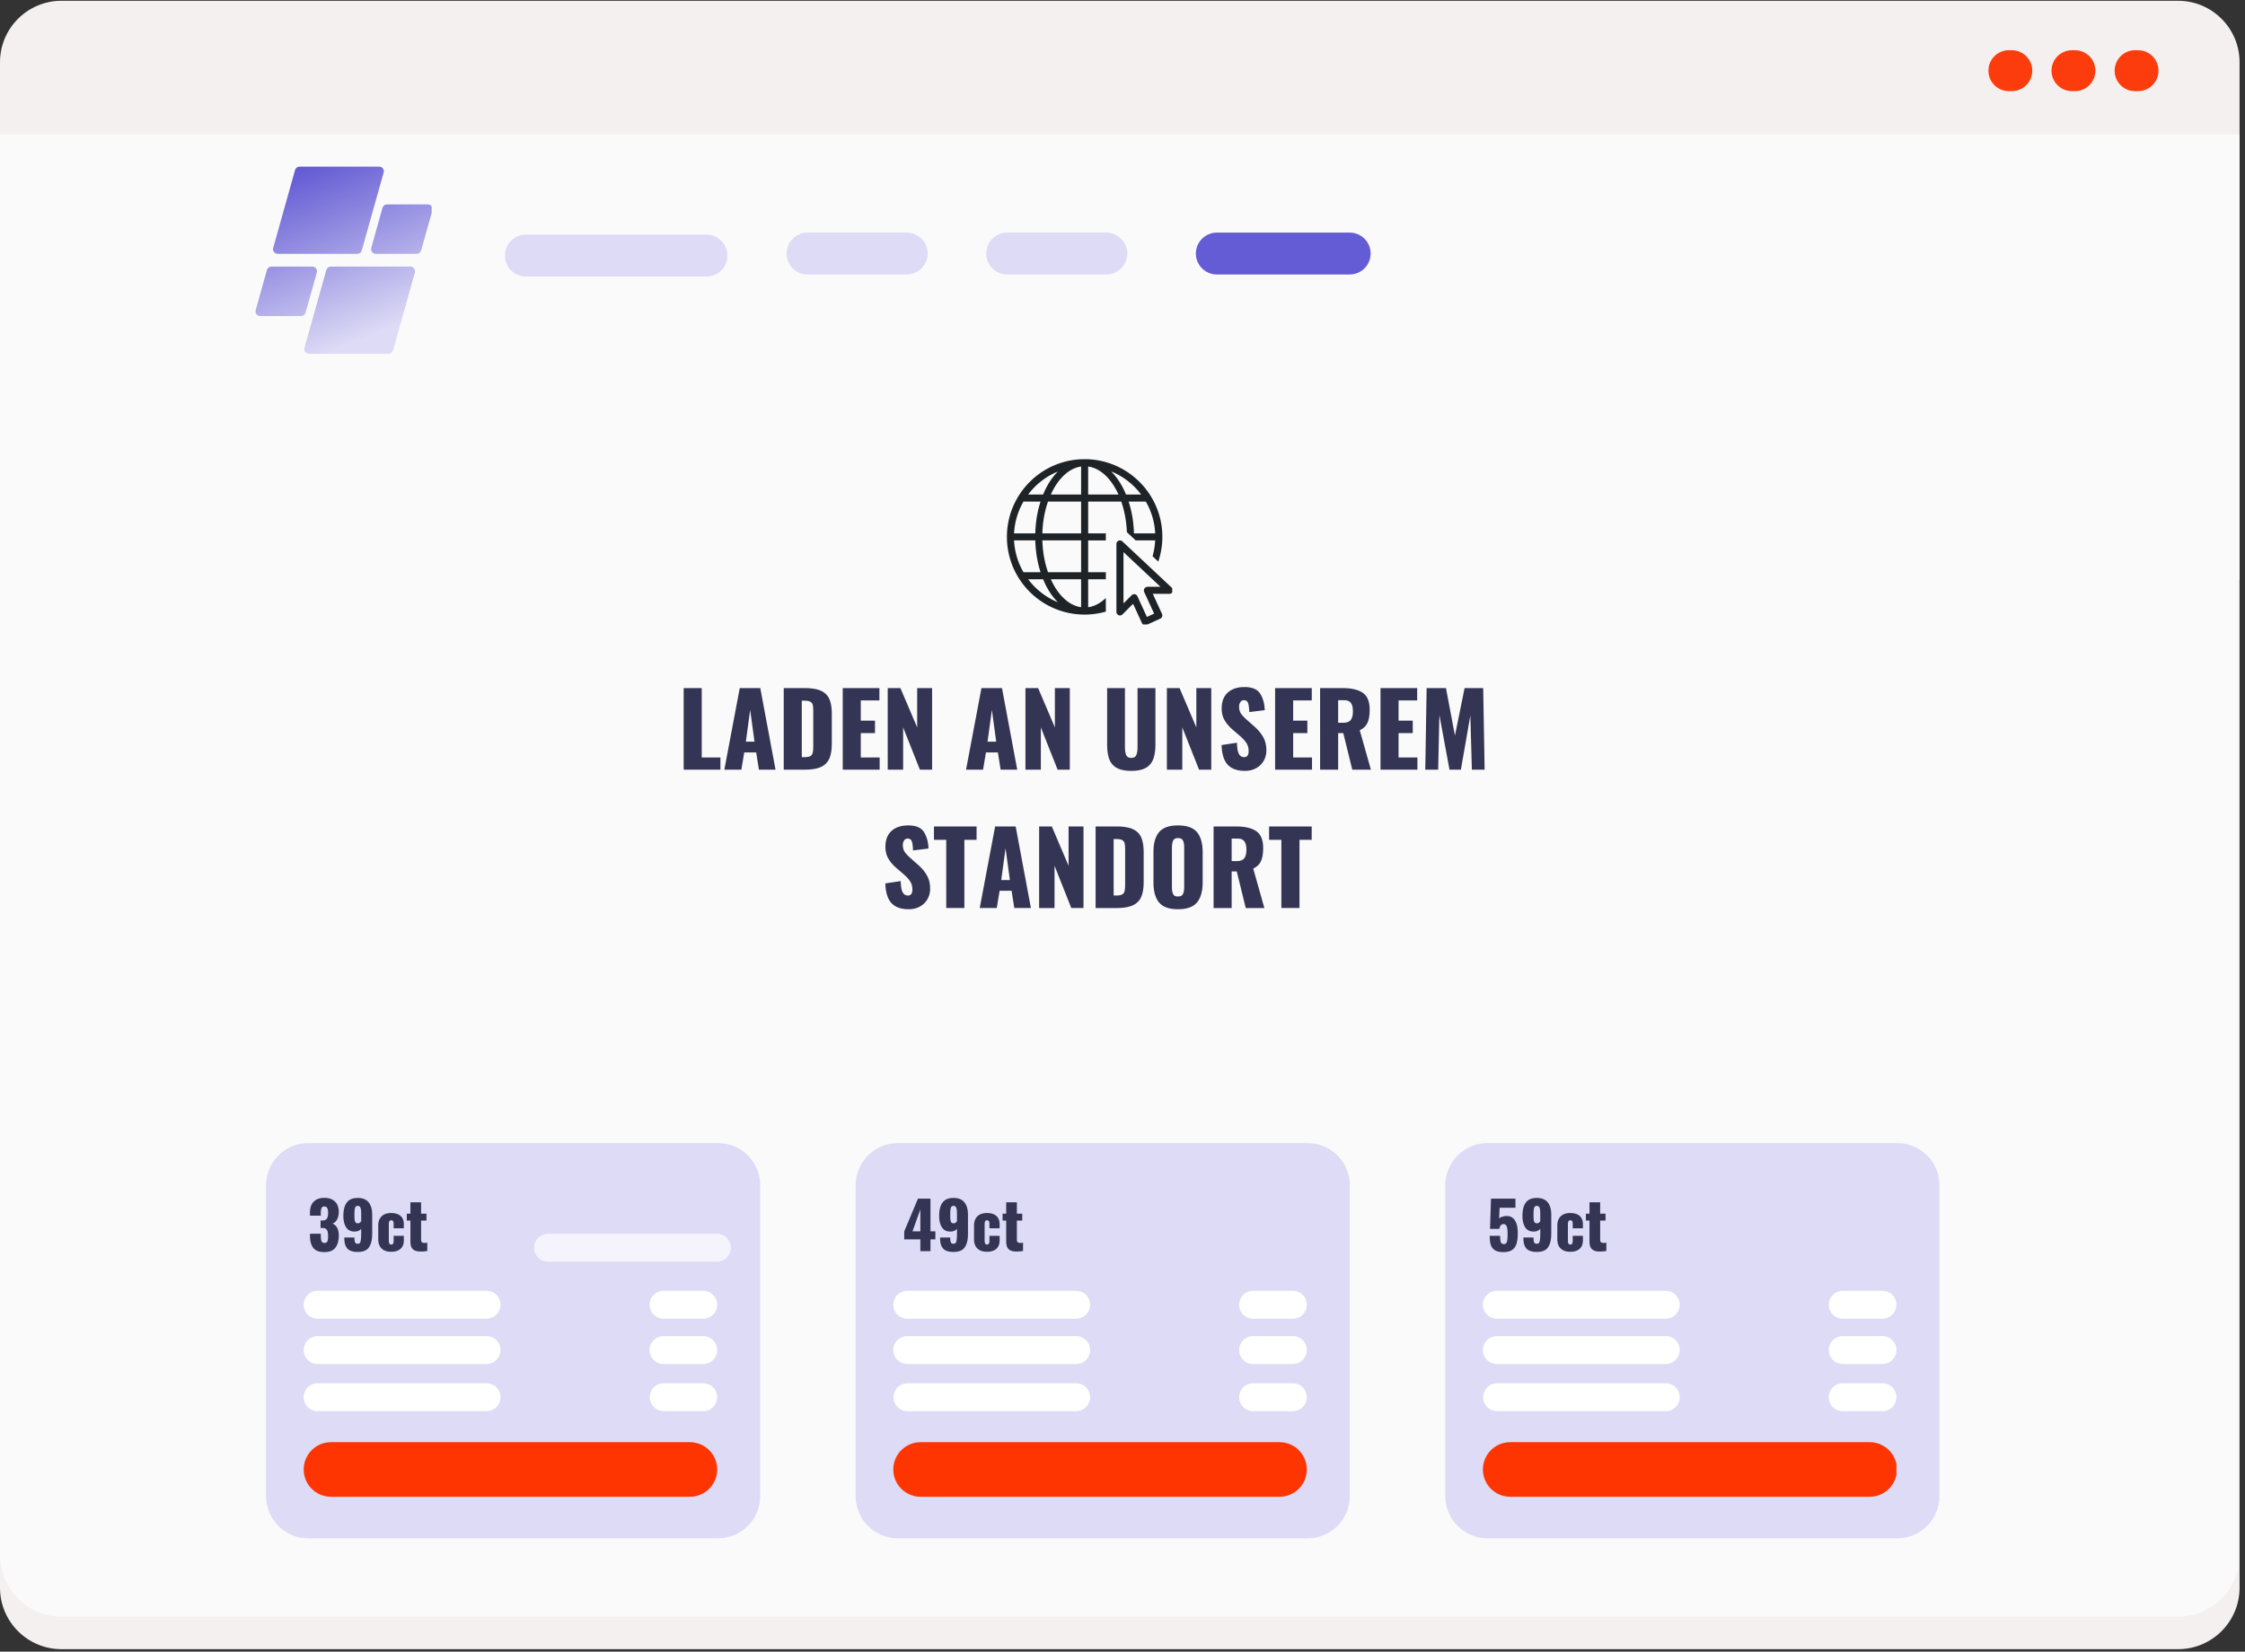 <svg xmlns="http://www.w3.org/2000/svg" width="583" viewBox="0 0 437.25 321.75" height="429" version="1.0"><rect x="0" y="0" width="437.25" height="321.75" fill="#333333" stroke="none"/><defs><clipPath id="L"><path d="M174.883 222.68h79.789a8.235 8.235 0 0 1 8.234 8.234v60.516a8.236 8.236 0 0 1-8.234 8.238h-79.79a8.236 8.236 0 0 1-8.234-8.238v-60.516a8.235 8.235 0 0 1 8.235-8.234zm0 0"/></clipPath><clipPath id="M"><path d="M173.977 251.45h38.351v5.44h-38.351zm0 0"/></clipPath><clipPath id="d"><path d="M0 54.156h436v260.762H0zm0 0"/></clipPath><clipPath id="e"><path d="M11.98 54.156h412.23c6.618 0 11.981 5.364 11.981 11.98v236.802c0 6.617-5.363 11.98-11.98 11.98H11.98C5.362 314.918 0 309.555 0 302.938V66.137c0-6.617 5.363-11.98 11.98-11.98zm0 0"/></clipPath><clipPath id="f"><path d="M0 26.184h436.191v86.714H0zm0 0"/></clipPath><clipPath id="g"><path d="M387.273 9.777h8.579v7.985h-8.579zm0 0"/></clipPath><clipPath id="h"><path d="M391.266 9.777h.562a3.992 3.992 0 0 1 0 7.985h-.562a3.991 3.991 0 0 1-3.992-3.992 3.991 3.991 0 0 1 3.992-3.993zm0 0"/></clipPath><clipPath id="i"><path d="M399.563 9.777h8.578v7.985h-8.579zm0 0"/></clipPath><clipPath id="j"><path d="M403.555 9.777h.562a3.991 3.991 0 0 1 3.992 3.992 3.991 3.991 0 0 1-3.992 3.993h-.562a3.992 3.992 0 0 1 0-7.985zm0 0"/></clipPath><clipPath id="k"><path d="M411.855 9.777h8.579v7.985h-8.579zm0 0"/></clipPath><clipPath id="l"><path d="M415.848 9.777h.562c1.059 0 2.074.422 2.824 1.168a4.008 4.008 0 0 1 1.168 2.825 4.008 4.008 0 0 1-1.168 2.824 4.008 4.008 0 0 1-2.824 1.168h-.562a4.008 4.008 0 0 1-2.825-1.168 4.008 4.008 0 0 1-1.168-2.824c0-1.06.422-2.075 1.168-2.825a4.008 4.008 0 0 1 2.825-1.168zm0 0"/></clipPath><clipPath id="m"><path d="M98.258 45.707h43.527v8.164H98.258zm0 0"/></clipPath><clipPath id="n"><path d="M102.34 45.707h35.34a4.083 4.083 0 0 1 0 8.164h-35.34a4.083 4.083 0 0 1 0-8.164zm0 0"/></clipPath><clipPath id="o"><path d="M153.207 45.309h27.582v8.164h-27.582zm0 0"/></clipPath><clipPath id="p"><path d="M157.29 45.309h19.394a4.083 4.083 0 0 1 0 8.164h-19.395a4.08 4.08 0 0 1-4.082-4.082 4.078 4.078 0 0 1 4.082-4.082zm0 0"/></clipPath><clipPath id="q"><path d="M191.996 45.309h27.586v8.164h-27.586zm0 0"/></clipPath><clipPath id="r"><path d="M196.078 45.309h19.395a4.078 4.078 0 0 1 4.082 4.082 4.08 4.08 0 0 1-4.082 4.082h-19.395a4.083 4.083 0 0 1 0-8.164zm0 0"/></clipPath><clipPath id="s"><path d="M232.824 45.309h34.25v8.164h-34.25zm0 0"/></clipPath><clipPath id="t"><path d="M236.906 45.309h26.059a4.083 4.083 0 0 1 0 8.164h-26.059a4.083 4.083 0 0 1 0-8.164zm0 0"/></clipPath><clipPath id="u"><path d="M51.512 222.379h96.836v77.289H51.512zm0 0"/></clipPath><clipPath id="v"><path d="M60.047 222.68h79.789a8.235 8.235 0 0 1 8.234 8.234v60.516a8.236 8.236 0 0 1-8.234 8.238h-79.79a8.236 8.236 0 0 1-8.233-8.238v-60.516a8.235 8.235 0 0 1 8.234-8.234zm0 0"/></clipPath><clipPath id="w"><path d="M59.14 251.45h38.352v5.44H59.141zm0 0"/></clipPath><clipPath id="x"><path d="M61.863 251.45h32.899a2.72 2.72 0 1 1 0 5.44H61.863a2.72 2.72 0 1 1 0-5.441zm0 0"/></clipPath><clipPath id="y"><path d="M59.14 260.277h38.352v5.442H59.141zm0 0"/></clipPath><clipPath id="z"><path d="M61.863 260.277h32.899a2.72 2.72 0 1 1 0 5.442H61.863a2.72 2.72 0 1 1 0-5.441zm0 0"/></clipPath><clipPath id="A"><path d="M126.5 251.45h13.203v5.44H126.5zm0 0"/></clipPath><clipPath id="B"><path d="M129.223 251.45h7.746a2.71 2.71 0 0 1 1.922.796 2.72 2.72 0 0 1-1.922 4.645h-7.746c-.723 0-1.414-.29-1.926-.797a2.72 2.72 0 0 1 1.926-4.645zm0 0"/></clipPath><clipPath id="C"><path d="M126.5 260.277h13.203v5.442H126.5zm0 0"/></clipPath><clipPath id="D"><path d="M129.223 260.277h7.746a2.71 2.71 0 0 1 1.922.797 2.72 2.72 0 0 1-1.922 4.645h-7.746c-.723 0-1.414-.29-1.926-.797a2.72 2.72 0 0 1 1.926-4.645zm0 0"/></clipPath><clipPath id="E"><path d="M59.14 269.46h38.352v5.446H59.141zm0 0"/></clipPath><clipPath id="F"><path d="M61.863 269.46h32.899a2.72 2.72 0 0 1 1.926 4.645c-.512.512-1.204.801-1.926.801H61.863c-.722 0-1.414-.289-1.925-.8a2.72 2.72 0 0 1 1.926-4.645zm0 0"/></clipPath><clipPath id="G"><path d="M126.5 269.46h13.203v5.446H126.5zm0 0"/></clipPath><clipPath id="H"><path d="M129.223 269.46h7.746a2.72 2.72 0 0 1 1.922 4.645c-.508.512-1.203.801-1.922.801h-7.746a2.723 2.723 0 0 1 0-5.445zm0 0"/></clipPath><clipPath id="I"><path d="M59.14 280.938h80.587v10.644H59.14zm0 0"/></clipPath><clipPath id="J"><path d="M64.465 280.938h69.902a5.322 5.322 0 0 1 0 10.644H64.465a5.322 5.322 0 1 1 0-10.644zm0 0"/></clipPath><clipPath id="K"><path d="M166.348 222.379H263v77.289h-96.652zm0 0"/></clipPath><clipPath id="c"><path d="M11.98.152h412.23c6.618 0 11.981 5.364 11.981 11.977v297.156c0 6.617-5.363 11.98-11.98 11.98H11.98C5.362 321.266 0 315.903 0 309.286V12.13C0 5.516 5.363.152 11.98.152zm0 0"/></clipPath><clipPath id="b"><path d="M0 .152h436.5v321.114H0zm0 0"/></clipPath><clipPath id="N"><path d="M176.7 251.45h32.898a2.72 2.72 0 1 1 0 5.44h-32.899c-.722 0-1.414-.288-1.926-.796a2.72 2.72 0 0 1 1.926-4.645zm0 0"/></clipPath><clipPath id="O"><path d="M173.977 260.277h38.351v5.442h-38.351zm0 0"/></clipPath><clipPath id="P"><path d="M176.7 260.277h32.898a2.72 2.72 0 1 1 0 5.442h-32.899c-.722 0-1.414-.29-1.926-.797a2.72 2.72 0 0 1 1.926-4.645zm0 0"/></clipPath><clipPath id="Q"><path d="M241.34 251.45h13.2v5.44h-13.2zm0 0"/></clipPath><clipPath id="R"><path d="M244.059 251.45h7.746c.722 0 1.414.284 1.922.796a2.72 2.72 0 0 1-1.922 4.645h-7.746a2.72 2.72 0 0 1 0-5.441zm0 0"/></clipPath><clipPath id="S"><path d="M241.34 260.277h13.2v5.442h-13.2zm0 0"/></clipPath><clipPath id="T"><path d="M244.059 260.277h7.746c.722 0 1.414.286 1.922.797a2.72 2.72 0 0 1-1.922 4.645h-7.746a2.72 2.72 0 0 1 0-5.441zm0 0"/></clipPath><clipPath id="U"><path d="M173.977 269.46h38.351v5.446h-38.351zm0 0"/></clipPath><clipPath id="V"><path d="M176.7 269.46h32.898a2.72 2.72 0 0 1 1.926 4.645c-.512.512-1.204.801-1.926.801h-32.899a2.723 2.723 0 0 1 0-5.445zm0 0"/></clipPath><clipPath id="W"><path d="M241.34 269.46h13.2v5.446h-13.2zm0 0"/></clipPath><clipPath id="X"><path d="M244.059 269.46h7.746a2.72 2.72 0 0 1 1.922 4.645c-.508.512-1.2.801-1.922.801h-7.746c-.72 0-1.414-.289-1.922-.8a2.72 2.72 0 0 1 1.922-4.645zm0 0"/></clipPath><clipPath id="Y"><path d="M173.977 280.938h80.585v10.644h-80.585zm0 0"/></clipPath><clipPath id="Z"><path d="M179.3 280.938h69.903a5.322 5.322 0 0 1 0 10.644h-69.902a5.322 5.322 0 1 1 0-10.644zm0 0"/></clipPath><clipPath id="aa"><path d="M281.184 222.379H378v77.289h-96.816zm0 0"/></clipPath><clipPath id="ab"><path d="M289.719 222.68h79.789a8.236 8.236 0 0 1 8.238 8.234v60.516a8.237 8.237 0 0 1-8.238 8.238h-79.79a8.236 8.236 0 0 1-8.234-8.238v-60.516a8.235 8.235 0 0 1 8.235-8.234zm0 0"/></clipPath><clipPath id="ac"><path d="M288.813 251.45h38.355v5.44h-38.356zm0 0"/></clipPath><clipPath id="ad"><path d="M291.535 251.45h32.902a2.71 2.71 0 0 1 1.922.796 2.72 2.72 0 0 1-1.922 4.645h-32.902c-.723 0-1.414-.29-1.926-.797a2.72 2.72 0 0 1 1.926-4.645zm0 0"/></clipPath><clipPath id="ae"><path d="M288.813 260.277h38.355v5.442h-38.356zm0 0"/></clipPath><clipPath id="af"><path d="M291.535 260.277h32.902a2.71 2.71 0 0 1 1.922.797 2.72 2.72 0 0 1-1.922 4.645h-32.902c-.723 0-1.414-.29-1.926-.797a2.72 2.72 0 0 1 1.926-4.645zm0 0"/></clipPath><clipPath id="ag"><path d="M356.176 251.45h13.203v5.44h-13.203zm0 0"/></clipPath><clipPath id="ah"><path d="M358.898 251.45h7.743a2.72 2.72 0 1 1 0 5.44h-7.743a2.72 2.72 0 1 1 0-5.441zm0 0"/></clipPath><clipPath id="ai"><path d="M356.176 260.277h13.203v5.442h-13.203zm0 0"/></clipPath><clipPath id="aj"><path d="M358.898 260.277h7.743a2.72 2.72 0 1 1 0 5.442h-7.743a2.72 2.72 0 1 1 0-5.441zm0 0"/></clipPath><clipPath id="ak"><path d="M288.813 269.46h38.355v5.446h-38.356zm0 0"/></clipPath><clipPath id="al"><path d="M291.535 269.46h32.902a2.72 2.72 0 0 1 1.922 4.645c-.507.512-1.203.801-1.921.801h-32.903a2.723 2.723 0 0 1 0-5.445zm0 0"/></clipPath><clipPath id="am"><path d="M356.176 269.46h13.203v5.446h-13.203zm0 0"/></clipPath><clipPath id="an"><path d="M358.898 269.46h7.743c.722 0 1.414.29 1.925.798a2.72 2.72 0 0 1 0 3.848c-.511.511-1.203.8-1.925.8h-7.743c-.722 0-1.414-.289-1.925-.8a2.72 2.72 0 0 1 1.926-4.645zm0 0"/></clipPath><clipPath id="ao"><path d="M288.813 280.938h80.59v10.644h-80.59zm0 0"/></clipPath><clipPath id="ap"><path d="M294.137 280.938h69.902a5.323 5.323 0 1 1 0 10.644h-69.902a5.322 5.322 0 1 1 0-10.644zm0 0"/></clipPath><clipPath id="aw"><path d="M69.594 49.445H54.086a.907.907 0 0 1-.875-1.152l4.258-15.176c.11-.39.465-.66.875-.66h15.508a.905.905 0 0 1 .87 1.152l-4.257 15.172a.903.903 0 0 1-.871.664zM59.52 60.898l2.19-7.812a.907.907 0 0 0-.87-1.152h-7.973a.908.908 0 0 0-.875.66l-2.191 7.812a.906.906 0 0 0 .875 1.153h7.969c.41 0 .765-.27.875-.66zm4.035-8.304L59.297 67.77a.907.907 0 0 0 .875 1.152H75.68a.915.915 0 0 0 .875-.664l4.254-15.172a.905.905 0 0 0-.871-1.152H64.43c-.41 0-.766.27-.875.66zM74.5 40.48l-2.191 7.813a.907.907 0 0 0 .875 1.152h7.972c.406 0 .762-.27.871-.664l2.196-7.812a.91.91 0 0 0-.875-1.153h-7.973a.907.907 0 0 0-.875.664zm0 0"/></clipPath><clipPath id="as"><path d="M1.012.344h38.351v5.441H1.012zm0 0"/></clipPath><clipPath id="at"><path d="M3.73.344h32.903c.722 0 1.414.285 1.922.797a2.714 2.714 0 0 1 0 3.848c-.508.511-1.2.796-1.922.796H3.73a2.704 2.704 0 0 1-1.921-.797A2.72 2.72 0 0 1 3.73.343zm0 0"/></clipPath><clipPath id="ar"><path d="M0 0h40v6H0z"/></clipPath><clipPath id="au"><path d="M196.113 89.45h32.196v32.195h-32.196zm0 0"/></clipPath><clipPath id="av"><path d="M49.633 32.457h34.441V69H49.633zm0 0"/></clipPath><linearGradient x1="114.297" gradientTransform="matrix(.073 0 0 .073 49.766 32.456)" y1="-47.634" x2="358.011" gradientUnits="userSpaceOnUse" y2="546.146" id="ax"><stop stop-color="#645CD4" offset="0"/><stop stop-color="#645CD4" offset=".063"/><stop stop-color="#645CD4" offset=".094"/><stop stop-color="#655DD4" offset=".098"/><stop stop-color="#665ED4" offset=".102"/><stop stop-color="#665FD5" offset=".105"/><stop stop-color="#675FD5" offset=".109"/><stop stop-color="#6860D5" offset=".113"/><stop stop-color="#6861D5" offset=".117"/><stop stop-color="#6961D5" offset=".121"/><stop stop-color="#6962D5" offset=".125"/><stop stop-color="#6A63D6" offset=".129"/><stop stop-color="#6B63D6" offset=".133"/><stop stop-color="#6B64D6" offset=".137"/><stop stop-color="#6C65D6" offset=".141"/><stop stop-color="#6D65D6" offset=".145"/><stop stop-color="#6D66D6" offset=".148"/><stop stop-color="#6E67D7" offset=".152"/><stop stop-color="#6F67D7" offset=".156"/><stop stop-color="#6F68D7" offset=".16"/><stop stop-color="#7069D7" offset=".164"/><stop stop-color="#7069D7" offset=".168"/><stop stop-color="#716AD8" offset=".172"/><stop stop-color="#726BD8" offset=".176"/><stop stop-color="#726BD8" offset=".18"/><stop stop-color="#736CD8" offset=".184"/><stop stop-color="#746DD8" offset=".188"/><stop stop-color="#746DD8" offset=".191"/><stop stop-color="#756ED9" offset=".195"/><stop stop-color="#766FD9" offset=".199"/><stop stop-color="#766FD9" offset=".203"/><stop stop-color="#7770D9" offset=".207"/><stop stop-color="#7771D9" offset=".211"/><stop stop-color="#7871D9" offset=".215"/><stop stop-color="#7972DA" offset=".219"/><stop stop-color="#7973DA" offset=".223"/><stop stop-color="#7A73DA" offset=".227"/><stop stop-color="#7B74DA" offset=".23"/><stop stop-color="#7B75DA" offset=".234"/><stop stop-color="#7C75DA" offset=".238"/><stop stop-color="#7D76DB" offset=".242"/><stop stop-color="#7D77DB" offset=".246"/><stop stop-color="#7E77DB" offset=".25"/><stop stop-color="#7F78DB" offset=".254"/><stop stop-color="#7F79DB" offset=".258"/><stop stop-color="#8079DC" offset=".262"/><stop stop-color="#807ADC" offset=".266"/><stop stop-color="#817BDC" offset=".27"/><stop stop-color="#827BDC" offset=".273"/><stop stop-color="#827CDC" offset=".277"/><stop stop-color="#837DDC" offset=".281"/><stop stop-color="#847DDD" offset=".285"/><stop stop-color="#847EDD" offset=".289"/><stop stop-color="#857FDD" offset=".293"/><stop stop-color="#867FDD" offset=".297"/><stop stop-color="#8680DD" offset=".301"/><stop stop-color="#8781DD" offset=".305"/><stop stop-color="#8781DE" offset=".309"/><stop stop-color="#8882DE" offset=".313"/><stop stop-color="#8983DE" offset=".316"/><stop stop-color="#8983DE" offset=".32"/><stop stop-color="#8A84DE" offset=".324"/><stop stop-color="#8B85DE" offset=".328"/><stop stop-color="#8B85DF" offset=".332"/><stop stop-color="#8C86DF" offset=".336"/><stop stop-color="#8D87DF" offset=".34"/><stop stop-color="#8D87DF" offset=".344"/><stop stop-color="#8E88DF" offset=".348"/><stop stop-color="#8E89E0" offset=".352"/><stop stop-color="#8F89E0" offset=".355"/><stop stop-color="#908AE0" offset=".359"/><stop stop-color="#908BE0" offset=".363"/><stop stop-color="#918BE0" offset=".367"/><stop stop-color="#928CE0" offset=".371"/><stop stop-color="#928DE1" offset=".375"/><stop stop-color="#938DE1" offset=".379"/><stop stop-color="#948EE1" offset=".383"/><stop stop-color="#948FE1" offset=".387"/><stop stop-color="#958FE1" offset=".391"/><stop stop-color="#9590E1" offset=".395"/><stop stop-color="#9691E2" offset=".398"/><stop stop-color="#9791E2" offset=".402"/><stop stop-color="#9792E2" offset=".406"/><stop stop-color="#9893E2" offset=".41"/><stop stop-color="#9993E2" offset=".414"/><stop stop-color="#9994E2" offset=".418"/><stop stop-color="#9A95E3" offset=".422"/><stop stop-color="#9B95E3" offset=".426"/><stop stop-color="#9B96E3" offset=".43"/><stop stop-color="#9C97E3" offset=".434"/><stop stop-color="#9C97E3" offset=".438"/><stop stop-color="#9D98E4" offset=".441"/><stop stop-color="#9E99E4" offset=".445"/><stop stop-color="#9E99E4" offset=".449"/><stop stop-color="#9F9AE4" offset=".453"/><stop stop-color="#A09BE4" offset=".457"/><stop stop-color="#A09BE4" offset=".461"/><stop stop-color="#A19CE5" offset=".465"/><stop stop-color="#A29DE5" offset=".469"/><stop stop-color="#A29DE5" offset=".473"/><stop stop-color="#A39EE5" offset=".477"/><stop stop-color="#A39FE5" offset=".48"/><stop stop-color="#A49FE5" offset=".484"/><stop stop-color="#A5A0E6" offset=".488"/><stop stop-color="#A5A1E6" offset=".492"/><stop stop-color="#A6A1E6" offset=".496"/><stop stop-color="#A7A2E6" offset=".5"/><stop stop-color="#A7A3E6" offset=".504"/><stop stop-color="#A8A3E6" offset=".508"/><stop stop-color="#A9A4E7" offset=".512"/><stop stop-color="#A9A5E7" offset=".516"/><stop stop-color="#AAA5E7" offset=".52"/><stop stop-color="#AAA6E7" offset=".523"/><stop stop-color="#ABA7E7" offset=".527"/><stop stop-color="#ACA7E8" offset=".531"/><stop stop-color="#ACA8E8" offset=".535"/><stop stop-color="#ADA9E8" offset=".539"/><stop stop-color="#AEA9E8" offset=".543"/><stop stop-color="#AEAAE8" offset=".547"/><stop stop-color="#AFABE8" offset=".551"/><stop stop-color="#B0ABE9" offset=".555"/><stop stop-color="#B0ACE9" offset=".559"/><stop stop-color="#B1ADE9" offset=".563"/><stop stop-color="#B1ADE9" offset=".566"/><stop stop-color="#B2AEE9" offset=".57"/><stop stop-color="#B3AFE9" offset=".574"/><stop stop-color="#B3AFEA" offset=".578"/><stop stop-color="#B4B0EA" offset=".582"/><stop stop-color="#B5B1EA" offset=".586"/><stop stop-color="#B5B1EA" offset=".59"/><stop stop-color="#B6B2EA" offset=".594"/><stop stop-color="#B7B3EB" offset=".598"/><stop stop-color="#B7B3EB" offset=".602"/><stop stop-color="#B8B4EB" offset=".605"/><stop stop-color="#B8B5EB" offset=".609"/><stop stop-color="#B9B5EB" offset=".613"/><stop stop-color="#BAB6EB" offset=".617"/><stop stop-color="#BAB7EC" offset=".621"/><stop stop-color="#BBB7EC" offset=".625"/><stop stop-color="#BCB8EC" offset=".629"/><stop stop-color="#BCB9EC" offset=".633"/><stop stop-color="#BDB9EC" offset=".637"/><stop stop-color="#BEBAEC" offset=".641"/><stop stop-color="#BEBBED" offset=".645"/><stop stop-color="#BFBBED" offset=".648"/><stop stop-color="#BFBCED" offset=".652"/><stop stop-color="#C0BDED" offset=".656"/><stop stop-color="#C1BDED" offset=".66"/><stop stop-color="#C1BEED" offset=".664"/><stop stop-color="#C2BFEE" offset=".668"/><stop stop-color="#C3BFEE" offset=".672"/><stop stop-color="#C3C0EE" offset=".676"/><stop stop-color="#C4C1EE" offset=".68"/><stop stop-color="#C5C1EE" offset=".684"/><stop stop-color="#C5C2EF" offset=".688"/><stop stop-color="#C6C3EF" offset=".691"/><stop stop-color="#C6C3EF" offset=".695"/><stop stop-color="#C7C4EF" offset=".699"/><stop stop-color="#C8C5EF" offset=".703"/><stop stop-color="#C8C5EF" offset=".707"/><stop stop-color="#C9C6F0" offset=".711"/><stop stop-color="#CAC7F0" offset=".715"/><stop stop-color="#CAC7F0" offset=".719"/><stop stop-color="#CBC8F0" offset=".723"/><stop stop-color="#CCC9F0" offset=".727"/><stop stop-color="#CCC9F0" offset=".73"/><stop stop-color="#CDCAF1" offset=".734"/><stop stop-color="#CDCBF1" offset=".738"/><stop stop-color="#CECBF1" offset=".742"/><stop stop-color="#CFCCF1" offset=".746"/><stop stop-color="#CFCDF1" offset=".75"/><stop stop-color="#D0CDF1" offset=".754"/><stop stop-color="#D1CEF2" offset=".758"/><stop stop-color="#D1CFF2" offset=".762"/><stop stop-color="#D2CFF2" offset=".766"/><stop stop-color="#D3D0F2" offset=".77"/><stop stop-color="#D3D1F2" offset=".773"/><stop stop-color="#D4D1F3" offset=".777"/><stop stop-color="#D4D2F3" offset=".781"/><stop stop-color="#D5D3F3" offset=".785"/><stop stop-color="#D6D3F3" offset=".789"/><stop stop-color="#D6D4F3" offset=".793"/><stop stop-color="#D7D5F3" offset=".797"/><stop stop-color="#D8D5F4" offset=".801"/><stop stop-color="#D8D6F4" offset=".805"/><stop stop-color="#D9D7F4" offset=".809"/><stop stop-color="#DAD7F4" offset=".813"/><stop stop-color="#DAD8F4" offset=".816"/><stop stop-color="#DBD9F4" offset=".82"/><stop stop-color="#DBD9F5" offset=".824"/><stop stop-color="#DCDAF5" offset=".828"/><stop stop-color="#DDDBF5" offset=".832"/><stop stop-color="#DDDBF5" offset=".836"/><stop stop-color="#DDDBF5" offset=".844"/><stop stop-color="#DDDBF5" offset=".875"/><stop stop-color="#DDDBF5" offset="1"/></linearGradient><filter x="0%" y="0%" width="100%" height="100%" id="a"><feColorMatrix values="0 0 0 0 1 0 0 0 0 1 0 0 0 0 1 0 0 0 1 0" color-interpolation-filters="sRGB"/></filter><mask id="aq"><g filter="url(#a)"><path fill-opacity=".7" d="M-43.725-32.175h524.7v386.1h-524.7z"/></g></mask></defs><g clip-path="url(#b)"><g clip-path="url(#c)"><path fill="#f5f0f0" d="M0 .152h436.516v321.114H0zm0 0"/></g></g><g clip-path="url(#d)"><g clip-path="url(#e)"><path fill="#fafafa" d="M0 54.156h435.96v260.762H0zm0 0"/></g></g><g clip-path="url(#f)"><path fill="#fafafa" d="M0 26.184h436.285v86.714H0zm0 0"/></g><g clip-path="url(#g)"><g clip-path="url(#h)"><path fill="#fd3c0e" d="M387.273 9.777h8.547v7.985h-8.547zm0 0"/></g></g><g clip-path="url(#i)"><g clip-path="url(#j)"><path fill="#fd3c0e" d="M399.563 9.777h8.546v7.985h-8.546zm0 0"/></g></g><g clip-path="url(#k)"><g clip-path="url(#l)"><path fill="#fd3c0e" d="M411.855 9.777h8.547v7.985h-8.547zm0 0"/></g></g><g clip-path="url(#m)"><g clip-path="url(#n)"><path fill="#dddbf5" d="M98.258 45.707h43.496v8.164H98.258zm0 0"/></g></g><g clip-path="url(#o)"><g clip-path="url(#p)"><path fill="#dddbf5" d="M153.207 45.309h27.55v8.164h-27.55zm0 0"/></g></g><g clip-path="url(#q)"><g clip-path="url(#r)"><path fill="#dddbf5" d="M191.996 45.309h27.55v8.164h-27.55zm0 0"/></g></g><g clip-path="url(#s)"><g clip-path="url(#t)"><path fill="#645cd4" d="M232.824 45.309h34.219v8.164h-34.219zm0 0"/></g></g><g clip-path="url(#u)"><g clip-path="url(#v)"><path fill="#dddbf5" d="M51.813 222.68h96.234v76.988H51.813zm0 0"/></g></g><g clip-path="url(#w)"><g clip-path="url(#x)"><path fill="#fff" d="M59.14 251.45h38.352v5.44H59.141zm0 0"/></g></g><g clip-path="url(#y)"><g clip-path="url(#z)"><path fill="#fff" d="M59.14 260.277h38.352v5.442H59.141zm0 0"/></g></g><g clip-path="url(#A)"><g clip-path="url(#B)"><path fill="#fff" d="M126.5 251.45h13.184v5.44H126.5zm0 0"/></g></g><g clip-path="url(#C)"><g clip-path="url(#D)"><path fill="#fff" d="M126.5 260.277h13.184v5.442H126.5zm0 0"/></g></g><g clip-path="url(#E)"><g clip-path="url(#F)"><path fill="#fff" d="M59.14 269.46h38.352v5.446H59.141zm0 0"/></g></g><g clip-path="url(#G)"><g clip-path="url(#H)"><path fill="#fff" d="M126.5 269.46h13.184v5.446H126.5zm0 0"/></g></g><g clip-path="url(#I)"><g clip-path="url(#J)"><path fill="#fe3501" d="M59.14 280.938h80.544v10.644H59.14zm0 0"/></g></g><path d="M63.185 243.913c-1.023 0-1.746-.274-2.172-.828-.43-.563-.64-1.352-.64-2.375v-.375h2.11v.375c0 .523.05.89.155 1.11.102.21.297.312.578.312.27 0 .454-.102.547-.313.094-.207.14-.555.14-1.047 0-.539-.077-.93-.233-1.172-.149-.25-.43-.379-.844-.39h-.39v-1.453h.343c.426 0 .719-.114.875-.344.164-.238.25-.625.25-1.156 0-.414-.059-.723-.172-.922-.105-.207-.297-.313-.578-.313-.262 0-.438.11-.531.328-.094.211-.14.524-.14.938v.531h-2.11v-.625c0-.914.242-1.617.734-2.11.488-.488 1.172-.734 2.047-.734.894 0 1.586.235 2.078.704.5.468.75 1.156.75 2.062 0 .586-.121 1.078-.36 1.484-.23.407-.527.664-.89.766.383.137.688.39.906.766.227.367.344.898.344 1.593 0 .993-.227 1.774-.672 2.344-.437.563-1.148.844-2.125.844zM69.673 243.882c-.949 0-1.62-.22-2.015-.657-.399-.437-.594-1.097-.594-1.984v-.172h1.969c0 .461.039.777.125.953.082.18.258.266.53.266.188 0 .321-.055.407-.172.094-.125.156-.32.188-.594.039-.281.062-.703.062-1.265v-.907c-.117.18-.293.32-.531.422-.23.094-.492.14-.781.14-.742 0-1.29-.284-1.64-.858-.345-.57-.517-1.305-.517-2.204 0-1.125.22-1.984.657-2.578.437-.601 1.148-.906 2.14-.906.97 0 1.676.29 2.125.86.457.562.688 1.355.688 2.374v3.813c0 1.105-.211 1.96-.625 2.562-.406.606-1.137.907-2.188.907zm.032-5.578c.25 0 .46-.133.64-.407v-1.672c0-.406-.047-.722-.14-.953a.528.528 0 0 0-.532-.36c-.273 0-.449.138-.53.407-.075.262-.11.703-.11 1.328 0 .407.008.719.03.938.032.219.087.398.173.531.094.125.25.188.469.188zM76.183 243.85c-.793 0-1.414-.21-1.86-.64-.437-.426-.655-1.024-.655-1.797v-2.672c0-.77.218-1.367.656-1.797.437-.426 1.054-.64 1.86-.64.788 0 1.398.187 1.827.562.426.367.64.906.64 1.625v.781h-1.983v-.843c0-.27-.043-.458-.125-.563a.444.444 0 0 0-.36-.156.366.366 0 0 0-.344.203c-.074.125-.109.344-.109.656v3.016c0 .312.035.539.11.672a.404.404 0 0 0 .359.187c.156 0 .27-.05.344-.156.082-.113.125-.3.125-.563v-.984h1.984v.89c0 .72-.219 1.274-.656 1.657-.43.375-1.032.562-1.813.562zM81.981 243.804c-.543 0-.96-.079-1.25-.235a1.34 1.34 0 0 1-.625-.672c-.117-.3-.172-.687-.172-1.156v-3.969h-.703v-1.343h.703v-2.22h2.078v2.22h1.047v1.343h-1.047v3.766c0 .21.055.36.172.453.114.094.27.14.47.14.175 0 .362-.015.562-.046v1.61c-.407.07-.82.109-1.235.109zm0 0" fill="#343454"/><g clip-path="url(#K)"><g clip-path="url(#L)"><path fill="#dddbf5" d="M166.648 222.68h96.235v76.988h-96.235zm0 0"/></g></g><g clip-path="url(#M)"><g clip-path="url(#N)"><path fill="#fff" d="M173.977 251.45h38.351v5.44h-38.351zm0 0"/></g></g><g clip-path="url(#O)"><g clip-path="url(#P)"><path fill="#fff" d="M173.977 260.277h38.351v5.442h-38.351zm0 0"/></g></g><g clip-path="url(#Q)"><g clip-path="url(#R)"><path fill="#fff" d="M241.34 251.45h13.18v5.44h-13.18zm0 0"/></g></g><g clip-path="url(#S)"><g clip-path="url(#T)"><path fill="#fff" d="M241.34 260.277h13.18v5.442h-13.18zm0 0"/></g></g><g clip-path="url(#U)"><g clip-path="url(#V)"><path fill="#fff" d="M173.977 269.46h38.351v5.446h-38.351zm0 0"/></g></g><g clip-path="url(#W)"><g clip-path="url(#X)"><path fill="#fff" d="M241.34 269.46h13.18v5.446h-13.18zm0 0"/></g></g><g clip-path="url(#Y)"><g clip-path="url(#Z)"><path fill="#fe3501" d="M173.977 280.938h80.546v10.644h-80.546zm0 0"/></g></g><g clip-path="url(#aa)"><g clip-path="url(#ab)"><path fill="#dddbf5" d="M281.484 222.68h96.235v76.988h-96.235zm0 0"/></g></g><g clip-path="url(#ac)"><g clip-path="url(#ad)"><path fill="#fff" d="M288.813 251.45h38.355v5.44h-38.356zm0 0"/></g></g><g clip-path="url(#ae)"><g clip-path="url(#af)"><path fill="#fff" d="M288.813 260.277h38.355v5.442h-38.356zm0 0"/></g></g><g clip-path="url(#ag)"><g clip-path="url(#ah)"><path fill="#fff" d="M356.176 251.45h13.18v5.44h-13.18zm0 0"/></g></g><g clip-path="url(#ai)"><g clip-path="url(#aj)"><path fill="#fff" d="M356.176 260.277h13.18v5.442h-13.18zm0 0"/></g></g><g clip-path="url(#ak)"><g clip-path="url(#al)"><path fill="#fff" d="M288.813 269.46h38.355v5.446h-38.356zm0 0"/></g></g><g clip-path="url(#am)"><g clip-path="url(#an)"><path fill="#fff" d="M356.176 269.46h13.18v5.446h-13.18zm0 0"/></g></g><g clip-path="url(#ao)"><g clip-path="url(#ap)"><path fill="#fe3501" d="M288.813 280.938h80.546v10.644h-80.546zm0 0"/></g></g><path d="M292.816 243.913c-.72 0-1.278-.125-1.672-.375a1.963 1.963 0 0 1-.797-1.063c-.137-.457-.203-1.035-.203-1.734h2.031c0 .594.047 1.012.14 1.25.094.242.286.36.579.36.226 0 .394-.079.5-.235.101-.156.164-.375.187-.656.032-.281.047-.696.047-1.25 0-.57-.058-1.004-.172-1.297-.105-.3-.312-.453-.625-.453-.43 0-.699.312-.812.937h-1.813l.188-5.89h4.765v1.765h-3.078l-.11 2.11c.095-.133.286-.25.579-.344.3-.102.61-.156.922-.156.687 0 1.21.289 1.578.859.375.574.563 1.383.563 2.422 0 .824-.075 1.5-.22 2.031-.148.531-.421.953-.827 1.266-.399.3-.98.453-1.75.453zM299.319 243.882c-.95 0-1.621-.22-2.016-.657-.398-.437-.594-1.097-.594-1.984v-.172h1.97c0 .461.038.777.124.953.082.18.258.266.531.266.188 0 .32-.055.407-.172.093-.125.156-.32.187-.594.04-.281.063-.703.063-1.265v-.907c-.118.18-.293.32-.532.422-.23.094-.492.14-.78.14-.743 0-1.29-.284-1.641-.858-.344-.57-.516-1.305-.516-2.204 0-1.125.219-1.984.656-2.578.438-.601 1.149-.906 2.14-.906.97 0 1.677.29 2.126.86.457.562.687 1.355.687 2.374v3.813c0 1.105-.21 1.96-.625 2.562-.406.606-1.136.907-2.187.907zm.031-5.578c.25 0 .461-.133.64-.407v-1.672c0-.406-.046-.722-.14-.953a.528.528 0 0 0-.531-.36c-.274 0-.45.138-.531.407-.075.262-.11.703-.11 1.328 0 .407.008.719.031.938.032.219.086.398.172.531.094.125.25.188.469.188zM305.829 243.85c-.793 0-1.414-.21-1.86-.64-.437-.426-.656-1.024-.656-1.797v-2.672c0-.77.219-1.367.656-1.797.438-.426 1.055-.64 1.86-.64.789 0 1.398.187 1.828.562.426.367.64.906.64 1.625v.781h-1.984v-.843c0-.27-.043-.458-.125-.563a.444.444 0 0 0-.36-.156.366.366 0 0 0-.343.203c-.074.125-.11.344-.11.656v3.016c0 .312.036.539.11.672a.404.404 0 0 0 .36.187c.155 0 .269-.05.343-.156.082-.113.125-.3.125-.563v-.984h1.984v.89c0 .72-.218 1.274-.656 1.657-.43.375-1.031.562-1.812.562zM311.627 243.804c-.543 0-.961-.079-1.25-.235a1.34 1.34 0 0 1-.625-.672c-.117-.3-.172-.687-.172-1.156v-3.969h-.703v-1.343h.703v-2.22h2.078v2.22h1.047v1.343h-1.047v3.766c0 .21.055.36.172.453.113.094.27.14.469.14.175 0 .363-.015.562-.046v1.61c-.406.07-.82.109-1.234.109zm0 0" fill="#343454"/><g mask="url(#aq)"><g clip-path="url(#ar)" transform="translate(103 240)"><g clip-path="url(#as)"><g clip-path="url(#at)"><path fill="#fff" d="M1.012.344h38.351v5.441H1.012zm0 0"/></g></g></g></g><g clip-path="url(#au)"><path fill="#1d2327" d="M211.25 89.45c-8.352 0-15.137 6.788-15.137 15.136 0 8.352 6.785 15.137 15.137 15.137 1.414 0 2.8-.203 4.129-.578v-2.657c-1.031.992-2.2 1.63-3.441 1.805v-5.45h3.44v-1.374h-3.44v-6.196h3.44v-1.375h-3.44v-6.191h6.445c.617 1.777 1.008 3.797 1.094 5.957l.714.676.684.633.316.3h3.793a13.874 13.874 0 0 1-.504 3.086l1.114 1.043c.515-1.543.793-3.16.793-4.816 0-8.348-6.79-15.137-15.137-15.137zm-.688 1.433v5.449h-5.89c.258-.566.531-1.11.836-1.598 1.375-2.218 3.144-3.582 5.054-3.851zm1.375 0c2.41.332 4.528 2.398 5.903 5.449h-5.903zm4.473.945a13.77 13.77 0 0 1 5.84 4.504h-2.938c-.753-1.809-1.746-3.344-2.902-4.504zm-10.37.024a12.248 12.248 0 0 0-1.7 2.156 16.17 16.17 0 0 0-1.176 2.324h-2.91a13.758 13.758 0 0 1 5.785-4.48zm-6.7 5.855h3.324c-.605 1.875-.965 3.973-1.027 6.191h-4.133a13.73 13.73 0 0 1 1.836-6.191zm4.777 0h6.446v6.191h-7.547c.066-2.25.457-4.359 1.101-6.191zm15.7 0h3.351a13.72 13.72 0 0 1 1.824 6.191h-4.133c-.062-2.222-.43-4.316-1.043-6.191zm-22.313 7.566h4.133c.062 2.223.422 4.317 1.027 6.196h-3.324a13.732 13.732 0 0 1-1.836-6.196zm5.512 0h7.547v6.196h-6.446c-.644-1.836-1.035-3.942-1.101-6.196zm15.082 0a.691.691 0 0 0-.657.692v13.242c0 .281.168.531.426.633.258.11.551.05.75-.145l2.07-2.078 1.727 3.77a.69.69 0 0 0 .914.336l2.656-1.215a.689.689 0 0 0 .336-.914l-1.793-3.914h3.235c.281 0 .539-.172.64-.434a.69.69 0 0 0-.172-.754l-9.632-9.031a.701.701 0 0 0-.5-.188zm.718 2.278 7.204 6.754h-2.473a.665.665 0 0 0-.309.074l-.074.035a.69.69 0 0 0-.316.902l1.937 4.223-1.406.645-1.852-4.04a.69.69 0 0 0-.504-.386.669.669 0 0 0-.605.191l-1.602 1.598zm-18.562 5.293h2.91c.344.828.734 1.61 1.176 2.32a12.107 12.107 0 0 0 1.7 2.156 13.75 13.75 0 0 1-5.786-4.476zm4.418 0h5.89v5.445c-1.91-.266-3.68-1.633-5.054-3.848a14.28 14.28 0 0 1-.836-1.597zm0 0"/></g><g clip-path="url(#av)"><g clip-path="url(#aw)"><path fill="url(#ax)" d="M49.637 32.457v36.465h34.437V32.457zm0 0"/></g></g><path d="M133.157 134.043h3.516v13.516h3.64v2.375h-7.156zM144.077 134.043h4l2.97 15.89h-3.235l-.531-3.358h-2.329l-.562 3.359h-3.313zm2.875 10.438-.843-6.188-.844 6.188zM152.646 134.043h4.032c1.363 0 2.43.172 3.203.516.77.344 1.316.883 1.64 1.61.32.718.485 1.687.485 2.906v5.765c0 1.23-.164 2.211-.485 2.938-.324.73-.867 1.273-1.625 1.625-.761.355-1.824.53-3.187.53h-4.063zm4.063 13.453c.508 0 .883-.07 1.125-.218a.964.964 0 0 0 .453-.641c.07-.281.11-.695.11-1.25v-6.922c0-.508-.04-.898-.11-1.172a.915.915 0 0 0-.469-.593c-.242-.133-.617-.204-1.125-.204h-.53v11zM164.136 134.043h7.14v2.407h-3.624v3.937h2.765v2.422h-2.765v4.75h3.672v2.375h-7.188zM172.9 134.043h2.47l3.265 7.657v-7.657h2.906v15.89h-2.375L175.9 141.7v8.234h-3zM191.154 134.043h4l2.968 15.89h-3.234l-.531-3.358h-2.328l-.563 3.359h-3.312zm2.875 10.438-.844-6.188-.844 6.188zM199.723 134.043h2.468l3.266 7.657v-7.657h2.906v15.89h-2.375l-3.265-8.233v8.234h-3zM220.335 150.168c-1.187 0-2.132-.195-2.828-.578a3.155 3.155 0 0 1-1.453-1.703c-.281-.75-.422-1.707-.422-2.875v-10.969h3.469v11.5c0 .637.078 1.149.234 1.532.164.375.5.562 1 .562s.828-.187.985-.562c.156-.383.234-.895.234-1.532v-11.5h3.484v10.969c0 1.168-.148 2.125-.437 2.875a3.155 3.155 0 0 1-1.453 1.703c-.688.383-1.625.578-2.813.578zM227.27 134.043h2.47l3.265 7.657v-7.657h2.906v15.89h-2.375l-3.266-8.233v8.234h-3zM242.489 150.168c-1.512 0-2.637-.398-3.375-1.203-.742-.8-1.137-2.078-1.188-3.828l3-.453c.008 1 .13 1.719.36 2.156.226.438.57.656 1.03.656.583 0 .876-.382.876-1.156 0-.613-.14-1.14-.422-1.578-.281-.445-.719-.926-1.313-1.437l-1.375-1.188c-.68-.582-1.203-1.195-1.578-1.844-.375-.644-.562-1.41-.562-2.297 0-1.332.394-2.359 1.187-3.078.79-.718 1.88-1.078 3.266-1.078 1.5 0 2.52.438 3.062 1.313.54.875.833 1.937.875 3.187l-3.015.375c-.031-.82-.11-1.41-.235-1.765-.125-.364-.398-.547-.812-.547a.79.79 0 0 0-.703.39 1.56 1.56 0 0 0-.235.844c0 .543.118.996.36 1.36.25.367.64.78 1.172 1.25l1.312 1.156c.781.668 1.383 1.375 1.813 2.125.437.742.656 1.62.656 2.64 0 .75-.172 1.43-.516 2.032a3.741 3.741 0 0 1-1.468 1.437c-.625.352-1.352.531-2.172.531zM248.348 134.043h7.14v2.407h-3.624v3.937h2.765v2.422h-2.765v4.75h3.671v2.375h-7.187zM257.112 134.043h4.375c1.739 0 3.051.309 3.938.922.894.617 1.343 1.711 1.343 3.281 0 1.063-.14 1.907-.421 2.532-.274.625-.778 1.117-1.516 1.468l2.172 7.688h-3.625l-1.75-7.125h-1v7.125h-3.516zm4.5 6.75c.696 0 1.188-.18 1.469-.547.281-.375.422-.937.422-1.687 0-.719-.133-1.254-.39-1.61-.262-.363-.712-.546-1.345-.546h-1.14v4.39zM268.876 134.043h7.141v2.407h-3.625v3.937h2.766v2.422h-2.766v4.75h3.672v2.375h-7.188zM277.86 134.043h3.765l1.75 9.25 1.875-9.25h3.625l.281 15.89h-2.484l-.297-10.562-1.844 10.563h-2.218l-1.97-10.64-.234 10.64h-2.515zM177 177.122c-1.512 0-2.637-.398-3.376-1.203-.742-.8-1.136-2.078-1.187-3.828l3-.453c.008 1 .129 1.718.36 2.156.226.437.57.656 1.03.656.583 0 .876-.383.876-1.156 0-.613-.141-1.14-.422-1.578-.282-.446-.72-.926-1.313-1.438l-1.375-1.187c-.68-.582-1.203-1.196-1.578-1.844-.375-.644-.562-1.41-.562-2.297 0-1.332.394-2.36 1.187-3.078.79-.719 1.879-1.078 3.266-1.078 1.5 0 2.52.437 3.062 1.312.54.875.832 1.938.875 3.188l-3.015.375c-.032-.82-.11-1.41-.235-1.766-.125-.363-.398-.547-.812-.547a.79.79 0 0 0-.703.391 1.56 1.56 0 0 0-.235.844c0 .543.117.996.36 1.36.25.366.64.78 1.171 1.25l1.313 1.155c.781.668 1.383 1.375 1.812 2.125.438.743.657 1.622.657 2.641 0 .75-.172 1.43-.516 2.031a3.741 3.741 0 0 1-1.469 1.438c-.625.351-1.351.531-2.172.531zM184.296 163.606h-2.39v-2.609h8.296v2.61h-2.375v13.28h-3.53zM193.818 160.997h4l2.969 15.89h-3.235l-.53-3.359h-2.329l-.562 3.36h-3.313zm2.875 10.438-.844-6.188-.843 6.188zM202.387 160.997h2.469l3.265 7.656v-7.656h2.907v15.89h-2.375l-3.266-8.234v8.235h-3zM213.387 160.997h4.03c1.364 0 2.43.172 3.204.516.77.343 1.316.882 1.64 1.61.32.718.485 1.687.485 2.905v5.766c0 1.23-.164 2.21-.484 2.937-.325.73-.868 1.274-1.625 1.625-.762.356-1.825.532-3.188.532h-4.062zm4.062 13.453c.508 0 .883-.07 1.125-.219a.964.964 0 0 0 .453-.64c.07-.281.11-.696.11-1.25v-6.922c0-.508-.04-.899-.11-1.172a.915.915 0 0 0-.469-.594c-.242-.132-.617-.203-1.125-.203h-.53v11zM229.423 177.122c-1.71 0-2.933-.437-3.672-1.312-.73-.883-1.093-2.192-1.093-3.922v-5.907c0-1.718.363-3.007 1.093-3.875.739-.875 1.961-1.312 3.672-1.312 1.727 0 2.961.437 3.703 1.312.739.875 1.11 2.168 1.11 3.875v5.907c0 1.73-.371 3.039-1.11 3.922-.742.875-1.976 1.312-3.703 1.312zm0-2.484c.5 0 .828-.164.985-.5.156-.332.234-.79.234-1.375v-7.64c0-.583-.078-1.036-.234-1.36-.157-.332-.485-.5-.985-.5-.469 0-.781.168-.937.5-.157.336-.235.789-.235 1.36v7.64c0 .586.07 1.043.219 1.375.145.336.46.5.953.5zM236.366 160.997h4.375c1.738 0 3.05.309 3.937.922.895.617 1.344 1.71 1.344 3.281 0 1.063-.14 1.906-.422 2.531-.273.625-.777 1.118-1.515 1.47l2.172 7.687h-3.625l-1.75-7.125h-1v7.125h-3.516zm4.5 6.75c.695 0 1.187-.18 1.469-.547.28-.375.422-.937.422-1.687 0-.72-.133-1.254-.391-1.61-.262-.363-.711-.547-1.344-.547h-1.14v4.391zM249.568 163.606h-2.391v-2.609h8.297v2.61h-2.375v13.28h-3.531zM179.254 241.429h-3.14v-1.547l2.672-6.375h2.437v6.359h.953v1.563h-.953v2.296h-1.969zm0-1.563V235.6l-1.53 4.266zM185.713 243.882c-.95 0-1.622-.22-2.016-.657-.398-.437-.594-1.097-.594-1.984v-.172h1.969c0 .461.039.777.125.953.082.18.258.266.531.266.188 0 .32-.055.406-.172.094-.125.157-.32.188-.594.039-.281.062-.703.062-1.265v-.907c-.117.18-.293.32-.53.422-.231.094-.493.14-.782.14-.742 0-1.29-.284-1.64-.858-.344-.57-.516-1.305-.516-2.204 0-1.125.218-1.984.656-2.578.437-.601 1.148-.906 2.14-.906.97 0 1.676.29 2.126.86.457.562.687 1.355.687 2.374v3.813c0 1.105-.21 1.96-.625 2.562-.406.606-1.137.907-2.187.907zm.03-5.578c.25 0 .462-.133.641-.407v-1.672c0-.406-.046-.722-.14-.953a.528.528 0 0 0-.531-.36c-.274 0-.45.138-.532.407-.074.262-.109.703-.109 1.328 0 .407.008.719.031.938.031.219.086.398.172.531.094.125.25.188.469.188zM192.222 243.85c-.793 0-1.414-.21-1.859-.64-.437-.426-.656-1.024-.656-1.797v-2.672c0-.77.219-1.367.656-1.797.438-.426 1.055-.64 1.86-.64.788 0 1.398.187 1.828.562.425.367.64.906.64 1.625v.781h-1.984v-.843c0-.27-.043-.458-.125-.563a.444.444 0 0 0-.36-.156.366.366 0 0 0-.343.203c-.075.125-.11.344-.11.656v3.016c0 .312.035.539.11.672a.404.404 0 0 0 .359.187c.156 0 .27-.05.344-.156.082-.113.125-.3.125-.563v-.984h1.984v.89c0 .72-.219 1.274-.656 1.657-.43.375-1.031.562-1.813.562zM198.02 243.804c-.542 0-.96-.079-1.25-.235a1.34 1.34 0 0 1-.624-.672c-.118-.3-.172-.687-.172-1.156v-3.969h-.703v-1.343h.703v-2.22h2.078v2.22h1.047v1.343h-1.047v3.766c0 .21.054.36.172.453.113.094.27.14.468.14.176 0 .364-.015.563-.046v1.61c-.406.07-.82.109-1.234.109zm0 0" fill="#343454"/></svg>